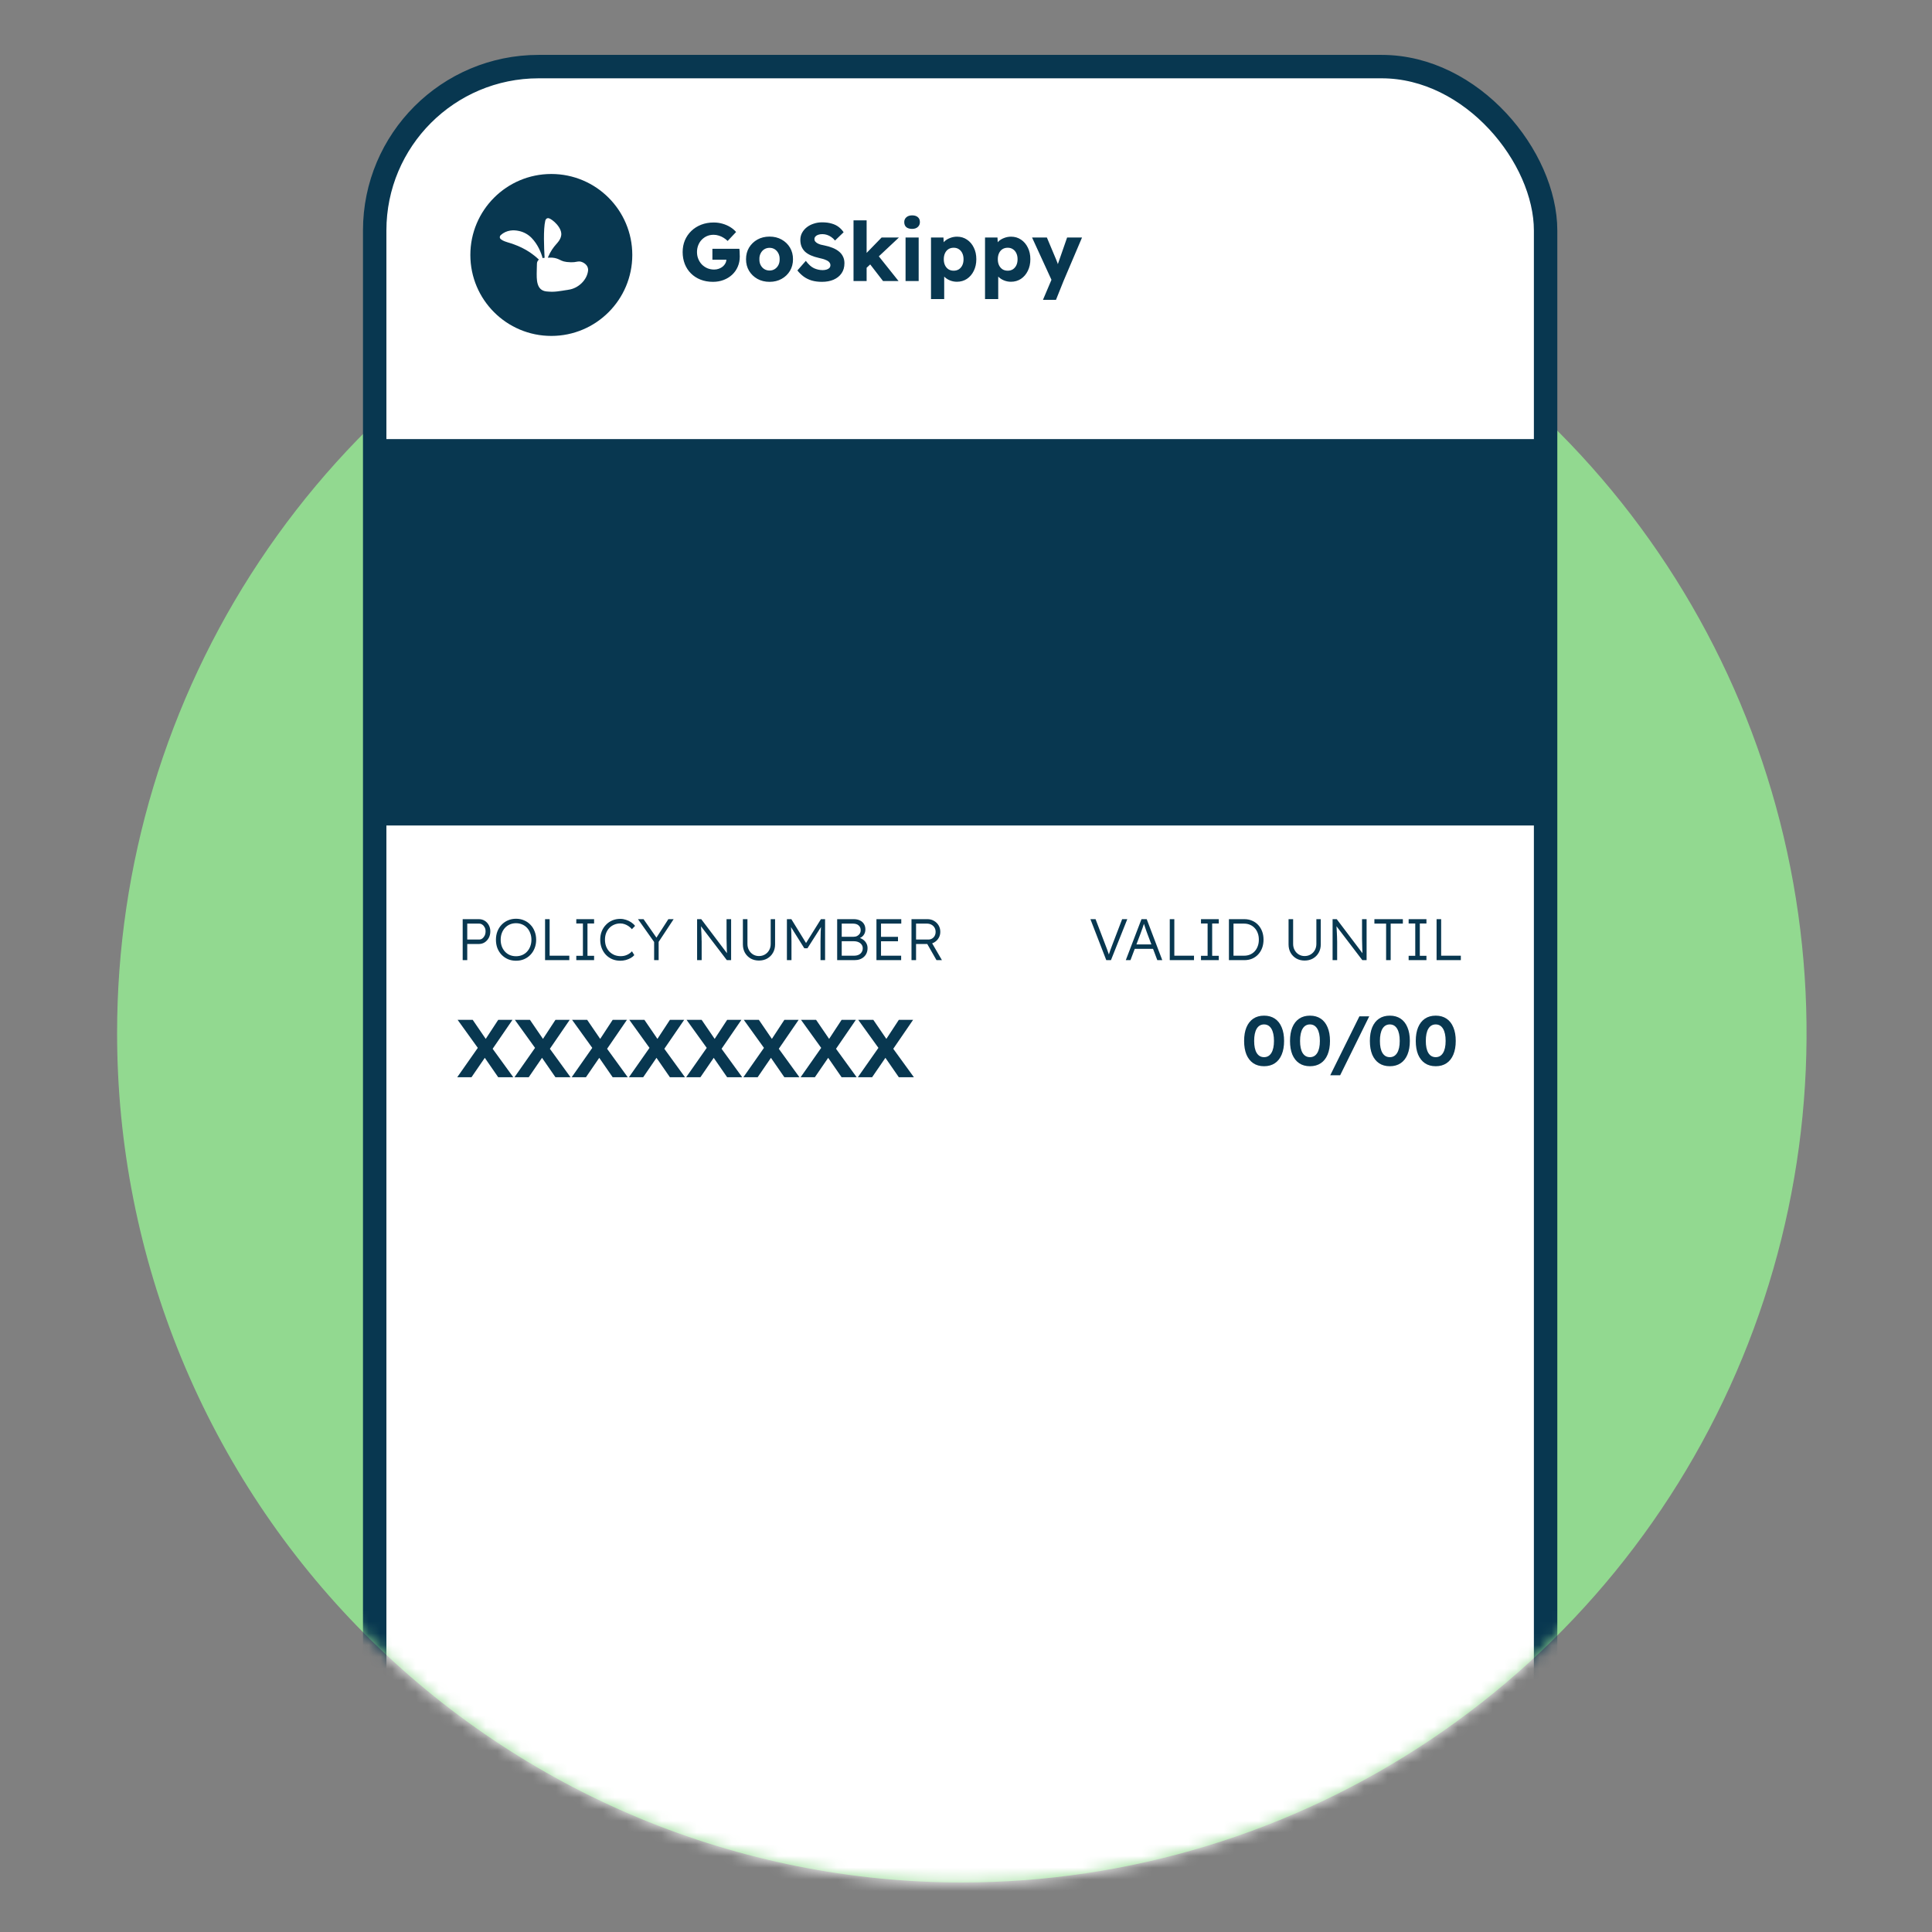 <?xml version="1.0" encoding="UTF-8"?>
<svg xmlns="http://www.w3.org/2000/svg" width="165" height="165" viewBox="0 0 165 165" fill="none">
  <rect x="0" y="0" width="165" height="165" fill="#808080" stroke="none"/>
  <g clip-path="url(#clip0_836_8792)">
    <path d="M10 88.23C10 73.882 14.231 59.857 22.158 47.928C30.086 35.999 41.353 26.701 54.535 21.21C67.718 15.72 82.224 14.283 96.218 17.082C110.213 19.881 123.068 26.79 133.157 36.935C143.246 47.08 150.118 60.006 152.901 74.078C155.685 88.149 154.256 102.735 148.796 115.99C143.335 129.245 134.089 140.575 122.225 148.546C110.361 156.517 96.412 160.771 82.144 160.771C72.67 160.771 63.288 158.895 54.535 155.249C45.782 151.604 37.829 146.261 31.13 139.525C24.431 132.788 19.117 124.791 15.491 115.99C11.866 107.189 10 97.756 10 88.23Z" fill="#92D990"></path>
    <mask id="mask0_836_8792" style="mask-type:alpha" maskUnits="userSpaceOnUse" x="10" y="-17" width="145" height="178">
      <path d="M10 88.23C10 73.882 13.573 56.618 21.5 44.688C29.427 32.759 21.817 -1.821 35 -7.311C48.182 -12.802 105.505 -19.113 119.5 -16.314C133.495 -13.514 127.411 0.543 137.5 10.688C147.589 20.834 150.118 60.006 152.901 74.077C155.685 88.149 154.256 102.735 148.796 115.99C143.335 129.245 134.089 140.574 122.225 148.545C110.361 156.516 96.412 160.771 82.144 160.771C72.67 160.771 63.288 158.895 54.535 155.249C45.782 151.604 37.829 146.26 31.13 139.524C24.431 132.788 19.117 124.791 15.491 115.99C11.866 107.189 10 97.756 10 88.23Z" fill="#92D990"></path>
    </mask>
    <g mask="url(#mask0_836_8792)">
      <rect x="32" y="5.688" width="100" height="167" rx="14" fill="white" stroke="#083750" stroke-width="2"></rect>
      <rect x="33" y="38" width="98" height="32" fill="#083750"></rect>
      <rect x="33" y="38" width="98" height="32" stroke="#083750"></rect>
      <path d="M60.891 24.07C60.499 24.07 60.144 24.007 59.827 23.881C59.51 23.755 59.237 23.578 59.008 23.349C58.779 23.12 58.604 22.852 58.483 22.544C58.362 22.231 58.301 21.893 58.301 21.529C58.301 21.165 58.364 20.831 58.49 20.528C58.621 20.22 58.805 19.952 59.043 19.723C59.281 19.494 59.561 19.317 59.883 19.191C60.21 19.065 60.564 19.002 60.947 19.002C61.218 19.002 61.472 19.037 61.71 19.107C61.953 19.177 62.172 19.273 62.368 19.394C62.564 19.515 62.73 19.655 62.865 19.814L62.144 20.577C62.027 20.465 61.906 20.372 61.78 20.297C61.659 20.222 61.528 20.164 61.388 20.122C61.248 20.075 61.099 20.052 60.94 20.052C60.735 20.052 60.546 20.089 60.373 20.164C60.205 20.239 60.056 20.344 59.925 20.479C59.799 20.61 59.701 20.766 59.631 20.948C59.561 21.125 59.526 21.319 59.526 21.529C59.526 21.739 59.563 21.935 59.638 22.117C59.713 22.299 59.815 22.458 59.946 22.593C60.077 22.724 60.231 22.829 60.408 22.908C60.59 22.983 60.784 23.02 60.989 23.02C61.134 23.02 61.269 22.997 61.395 22.95C61.526 22.903 61.638 22.84 61.731 22.761C61.824 22.682 61.899 22.588 61.955 22.481C62.011 22.369 62.039 22.25 62.039 22.124V21.942L62.193 22.18H60.842V21.249H63.145C63.154 21.3 63.161 21.37 63.166 21.459C63.171 21.548 63.173 21.634 63.173 21.718C63.178 21.802 63.18 21.865 63.18 21.907C63.18 22.224 63.122 22.516 63.005 22.782C62.893 23.043 62.734 23.27 62.529 23.461C62.324 23.652 62.081 23.802 61.801 23.909C61.521 24.016 61.218 24.07 60.891 24.07ZM65.723 24.07C65.335 24.07 64.99 23.986 64.687 23.818C64.388 23.65 64.15 23.421 63.973 23.132C63.8 22.843 63.714 22.511 63.714 22.138C63.714 21.765 63.8 21.433 63.973 21.144C64.15 20.855 64.388 20.626 64.687 20.458C64.99 20.29 65.335 20.206 65.723 20.206C66.11 20.206 66.453 20.29 66.752 20.458C67.055 20.626 67.293 20.855 67.466 21.144C67.638 21.433 67.725 21.765 67.725 22.138C67.725 22.511 67.638 22.843 67.466 23.132C67.293 23.421 67.055 23.65 66.752 23.818C66.453 23.986 66.11 24.07 65.723 24.07ZM65.723 23.104C65.891 23.104 66.04 23.062 66.171 22.978C66.301 22.894 66.404 22.78 66.479 22.635C66.553 22.49 66.588 22.325 66.584 22.138C66.588 21.951 66.553 21.786 66.479 21.641C66.404 21.492 66.301 21.375 66.171 21.291C66.04 21.207 65.891 21.165 65.723 21.165C65.555 21.165 65.403 21.207 65.268 21.291C65.137 21.375 65.034 21.492 64.96 21.641C64.885 21.786 64.85 21.951 64.855 22.138C64.85 22.325 64.885 22.49 64.96 22.635C65.034 22.78 65.137 22.894 65.268 22.978C65.403 23.062 65.555 23.104 65.723 23.104ZM70.2 24.07C69.878 24.07 69.586 24.033 69.325 23.958C69.068 23.879 68.84 23.767 68.639 23.622C68.438 23.473 68.259 23.298 68.1 23.097L68.821 22.278C69.054 22.591 69.288 22.801 69.521 22.908C69.759 23.015 70.004 23.069 70.256 23.069C70.382 23.069 70.496 23.053 70.599 23.02C70.702 22.987 70.781 22.941 70.837 22.88C70.893 22.815 70.921 22.735 70.921 22.642C70.921 22.572 70.902 22.509 70.865 22.453C70.832 22.397 70.786 22.348 70.725 22.306C70.664 22.264 70.592 22.227 70.508 22.194C70.424 22.157 70.335 22.126 70.242 22.103C70.149 22.075 70.053 22.052 69.955 22.033C69.684 21.972 69.449 21.898 69.248 21.809C69.047 21.72 68.879 21.613 68.744 21.487C68.613 21.356 68.515 21.209 68.45 21.046C68.385 20.878 68.352 20.691 68.352 20.486C68.352 20.267 68.401 20.066 68.499 19.884C68.602 19.697 68.737 19.539 68.905 19.408C69.078 19.273 69.276 19.17 69.5 19.1C69.724 19.025 69.957 18.988 70.2 18.988C70.522 18.988 70.797 19.023 71.026 19.093C71.259 19.158 71.458 19.254 71.621 19.38C71.789 19.506 71.931 19.658 72.048 19.835L71.313 20.542C71.215 20.421 71.108 20.32 70.991 20.241C70.879 20.162 70.758 20.101 70.627 20.059C70.501 20.017 70.37 19.996 70.235 19.996C70.095 19.996 69.974 20.015 69.871 20.052C69.773 20.085 69.696 20.134 69.64 20.199C69.584 20.26 69.556 20.334 69.556 20.423C69.556 20.502 69.579 20.57 69.626 20.626C69.673 20.682 69.736 20.733 69.815 20.78C69.894 20.822 69.985 20.859 70.088 20.892C70.191 20.92 70.298 20.943 70.41 20.962C70.667 21.013 70.898 21.081 71.103 21.165C71.313 21.249 71.493 21.352 71.642 21.473C71.796 21.594 71.913 21.739 71.992 21.907C72.076 22.07 72.118 22.262 72.118 22.481C72.118 22.822 72.034 23.111 71.866 23.349C71.703 23.582 71.476 23.762 71.187 23.888C70.902 24.009 70.573 24.07 70.2 24.07ZM73.972 22.908L73.558 22.068L75.294 20.283H76.772L73.972 22.908ZM72.894 24V18.82H74.013V24H72.894ZM75.413 24L74.105 22.306L74.895 21.69L76.737 24H75.413ZM77.338 24V20.283H78.458V24H77.338ZM77.898 19.548C77.688 19.548 77.523 19.499 77.401 19.401C77.285 19.298 77.226 19.154 77.226 18.967C77.226 18.799 77.287 18.661 77.408 18.554C77.53 18.447 77.693 18.393 77.898 18.393C78.108 18.393 78.272 18.444 78.388 18.547C78.505 18.645 78.563 18.785 78.563 18.967C78.563 19.14 78.503 19.28 78.381 19.387C78.265 19.494 78.104 19.548 77.898 19.548ZM79.511 25.54V20.283H80.575L80.617 21.116L80.407 21.053C80.439 20.899 80.519 20.759 80.645 20.633C80.771 20.507 80.929 20.407 81.121 20.332C81.317 20.253 81.522 20.213 81.737 20.213C82.054 20.213 82.336 20.297 82.584 20.465C82.831 20.628 83.025 20.855 83.165 21.144C83.309 21.429 83.382 21.76 83.382 22.138C83.382 22.511 83.309 22.843 83.165 23.132C83.025 23.421 82.829 23.65 82.577 23.818C82.329 23.981 82.045 24.063 81.723 24.063C81.513 24.063 81.312 24.023 81.121 23.944C80.929 23.865 80.768 23.757 80.638 23.622C80.507 23.487 80.421 23.34 80.379 23.181L80.638 23.083V25.54H79.511ZM81.45 23.118C81.618 23.118 81.765 23.078 81.891 22.999C82.017 22.915 82.115 22.801 82.185 22.656C82.255 22.511 82.29 22.339 82.29 22.138C82.29 21.942 82.255 21.772 82.185 21.627C82.115 21.478 82.017 21.363 81.891 21.284C81.769 21.2 81.622 21.158 81.45 21.158C81.277 21.158 81.128 21.198 81.002 21.277C80.876 21.356 80.778 21.471 80.708 21.62C80.638 21.769 80.603 21.942 80.603 22.138C80.603 22.339 80.638 22.511 80.708 22.656C80.778 22.801 80.876 22.915 81.002 22.999C81.128 23.078 81.277 23.118 81.45 23.118ZM84.125 25.54V20.283H85.189L85.231 21.116L85.021 21.053C85.054 20.899 85.133 20.759 85.259 20.633C85.385 20.507 85.544 20.407 85.735 20.332C85.931 20.253 86.136 20.213 86.351 20.213C86.668 20.213 86.951 20.297 87.198 20.465C87.445 20.628 87.639 20.855 87.779 21.144C87.924 21.429 87.996 21.76 87.996 22.138C87.996 22.511 87.924 22.843 87.779 23.132C87.639 23.421 87.443 23.65 87.191 23.818C86.944 23.981 86.659 24.063 86.337 24.063C86.127 24.063 85.926 24.023 85.735 23.944C85.544 23.865 85.383 23.757 85.252 23.622C85.121 23.487 85.035 23.34 84.993 23.181L85.252 23.083V25.54H84.125ZM86.064 23.118C86.232 23.118 86.379 23.078 86.505 22.999C86.631 22.915 86.729 22.801 86.799 22.656C86.869 22.511 86.904 22.339 86.904 22.138C86.904 21.942 86.869 21.772 86.799 21.627C86.729 21.478 86.631 21.363 86.505 21.284C86.384 21.2 86.237 21.158 86.064 21.158C85.891 21.158 85.742 21.198 85.616 21.277C85.49 21.356 85.392 21.471 85.322 21.62C85.252 21.769 85.217 21.942 85.217 22.138C85.217 22.339 85.252 22.511 85.322 22.656C85.392 22.801 85.49 22.915 85.616 22.999C85.742 23.078 85.891 23.118 86.064 23.118ZM89.072 25.61L89.918 23.615L89.933 24.189L88.141 20.283H89.407L90.192 22.152C90.234 22.245 90.273 22.346 90.311 22.453C90.348 22.56 90.376 22.663 90.394 22.761L90.24 22.852C90.269 22.782 90.299 22.696 90.332 22.593C90.369 22.486 90.409 22.371 90.451 22.25L91.136 20.283H92.41L90.829 24L90.184 25.61H89.072Z" fill="#083750"></path>
      <path d="M39.515 82V78.5H40.9C41.083 78.5 41.248 78.545 41.395 78.635C41.542 78.725 41.658 78.85 41.745 79.01C41.832 79.167 41.875 79.343 41.875 79.54C41.875 79.747 41.832 79.932 41.745 80.095C41.658 80.255 41.542 80.383 41.395 80.48C41.248 80.573 41.083 80.62 40.9 80.62H39.905V82H39.515ZM39.905 80.24H40.92C41.023 80.24 41.115 80.21 41.195 80.15C41.278 80.087 41.345 80.003 41.395 79.9C41.445 79.793 41.47 79.672 41.47 79.535C41.47 79.412 41.445 79.302 41.395 79.205C41.345 79.105 41.278 79.027 41.195 78.97C41.115 78.91 41.023 78.88 40.92 78.88H39.905V80.24ZM44.07 82.05C43.824 82.05 43.595 82.007 43.385 81.92C43.179 81.83 42.997 81.705 42.84 81.545C42.687 81.385 42.567 81.197 42.48 80.98C42.397 80.76 42.355 80.52 42.355 80.26C42.355 80 42.397 79.762 42.48 79.545C42.567 79.325 42.687 79.135 42.84 78.975C42.997 78.812 43.179 78.687 43.385 78.6C43.595 78.51 43.824 78.465 44.07 78.465C44.32 78.465 44.549 78.51 44.755 78.6C44.965 78.687 45.147 78.812 45.3 78.975C45.457 79.135 45.577 79.325 45.66 79.545C45.747 79.762 45.79 80 45.79 80.26C45.79 80.517 45.747 80.755 45.66 80.975C45.577 81.192 45.457 81.382 45.3 81.545C45.147 81.705 44.965 81.83 44.755 81.92C44.549 82.007 44.32 82.05 44.07 82.05ZM44.07 81.665C44.26 81.665 44.435 81.632 44.595 81.565C44.759 81.495 44.899 81.397 45.015 81.27C45.132 81.143 45.222 80.995 45.285 80.825C45.352 80.652 45.385 80.463 45.385 80.26C45.385 80.053 45.352 79.865 45.285 79.695C45.222 79.522 45.132 79.372 45.015 79.245C44.899 79.118 44.759 79.02 44.595 78.95C44.435 78.88 44.26 78.845 44.07 78.845C43.88 78.845 43.704 78.88 43.54 78.95C43.38 79.02 43.242 79.118 43.125 79.245C43.009 79.372 42.919 79.522 42.855 79.695C42.792 79.865 42.76 80.053 42.76 80.26C42.76 80.463 42.792 80.652 42.855 80.825C42.919 80.995 43.009 81.143 43.125 81.27C43.242 81.397 43.38 81.495 43.54 81.565C43.704 81.632 43.88 81.665 44.07 81.665ZM46.551 82V78.5H46.941V81.62H48.621V82H46.551ZM49.218 82V81.63H49.783V78.87H49.218V78.5H50.738V78.87H50.173V81.63H50.738V82H49.218ZM52.982 82.05C52.732 82.05 52.502 82.007 52.292 81.92C52.082 81.83 51.9 81.705 51.747 81.545C51.593 81.382 51.473 81.19 51.387 80.97C51.303 80.75 51.262 80.51 51.262 80.25C51.262 79.993 51.303 79.758 51.387 79.545C51.473 79.328 51.595 79.14 51.752 78.98C51.908 78.817 52.09 78.692 52.297 78.605C52.503 78.518 52.73 78.475 52.977 78.475C53.14 78.475 53.302 78.502 53.462 78.555C53.622 78.605 53.768 78.675 53.902 78.765C54.038 78.855 54.15 78.958 54.237 79.075L53.967 79.355C53.883 79.255 53.787 79.168 53.677 79.095C53.57 79.022 53.457 78.965 53.337 78.925C53.217 78.885 53.097 78.865 52.977 78.865C52.79 78.865 52.615 78.9 52.452 78.97C52.292 79.037 52.153 79.132 52.037 79.255C51.92 79.378 51.828 79.525 51.762 79.695C51.698 79.865 51.667 80.05 51.667 80.25C51.667 80.457 51.698 80.647 51.762 80.82C51.828 80.993 51.922 81.143 52.042 81.27C52.165 81.393 52.308 81.49 52.472 81.56C52.638 81.627 52.823 81.66 53.027 81.66C53.147 81.66 53.267 81.643 53.387 81.61C53.507 81.573 53.617 81.523 53.717 81.46C53.817 81.397 53.902 81.325 53.972 81.245L54.172 81.57C54.095 81.663 53.992 81.747 53.862 81.82C53.735 81.89 53.595 81.947 53.442 81.99C53.288 82.03 53.135 82.05 52.982 82.05ZM55.865 82V80.255L55.901 80.5L54.486 78.5H54.961L56.12 80.16L56.016 80.15L57.081 78.5H57.531L56.175 80.555L56.251 80.215V82H55.865ZM59.535 82V78.5H59.889L62.179 81.53L62.109 81.62C62.099 81.567 62.091 81.487 62.084 81.38C62.081 81.273 62.076 81.153 62.069 81.02C62.066 80.883 62.063 80.742 62.059 80.595C62.056 80.448 62.053 80.305 62.05 80.165C62.05 80.025 62.05 79.898 62.05 79.785V78.5H62.44V82H62.075L59.794 79.01L59.855 78.905C59.864 79.038 59.873 79.17 59.88 79.3C59.889 79.43 59.896 79.555 59.9 79.675C59.906 79.795 59.911 79.905 59.914 80.005C59.918 80.105 59.919 80.19 59.919 80.26C59.923 80.33 59.925 80.38 59.925 80.41V82H59.535ZM64.815 82.035C64.552 82.035 64.317 81.977 64.11 81.86C63.903 81.74 63.74 81.577 63.62 81.37C63.503 81.16 63.445 80.923 63.445 80.66V78.5H63.835V80.615C63.835 80.812 63.878 80.988 63.965 81.145C64.052 81.302 64.168 81.425 64.315 81.515C64.465 81.605 64.632 81.65 64.815 81.65C65.008 81.65 65.18 81.605 65.33 81.515C65.483 81.425 65.603 81.302 65.69 81.145C65.777 80.988 65.82 80.812 65.82 80.615V78.5H66.195V80.66C66.195 80.923 66.135 81.16 66.015 81.37C65.898 81.577 65.735 81.74 65.525 81.86C65.318 81.977 65.082 82.035 64.815 82.035ZM67.205 82V78.5H67.585L68.93 80.685L68.75 80.68L70.11 78.5H70.465V82H70.075V80.4C70.075 80.1 70.08 79.83 70.09 79.59C70.1 79.35 70.119 79.112 70.145 78.875L70.215 79.015L68.96 80.985H68.69L67.47 79.04L67.525 78.875C67.552 79.098 67.57 79.328 67.58 79.565C67.59 79.798 67.595 80.077 67.595 80.4V82H67.205ZM71.497 82V78.5H72.917C73.121 78.5 73.296 78.537 73.442 78.61C73.592 78.68 73.707 78.782 73.787 78.915C73.867 79.045 73.907 79.2 73.907 79.38C73.907 79.573 73.852 79.74 73.742 79.88C73.632 80.017 73.482 80.112 73.292 80.165L73.282 80.07C73.446 80.1 73.587 80.158 73.707 80.245C73.827 80.328 73.921 80.432 73.987 80.555C74.057 80.678 74.092 80.817 74.092 80.97C74.092 81.127 74.066 81.268 74.012 81.395C73.959 81.522 73.882 81.63 73.782 81.72C73.686 81.81 73.567 81.88 73.427 81.93C73.291 81.977 73.137 82 72.967 82H71.497ZM71.887 81.62H72.937C73.087 81.62 73.217 81.595 73.327 81.545C73.441 81.492 73.527 81.417 73.587 81.32C73.651 81.223 73.682 81.112 73.682 80.985C73.682 80.865 73.649 80.76 73.582 80.67C73.519 80.58 73.429 80.51 73.312 80.46C73.199 80.41 73.066 80.385 72.912 80.385H71.887V81.62ZM71.887 80.005H72.887C73.007 80.005 73.114 79.982 73.207 79.935C73.301 79.885 73.374 79.818 73.427 79.735C73.481 79.648 73.507 79.552 73.507 79.445C73.507 79.275 73.449 79.138 73.332 79.035C73.219 78.932 73.059 78.88 72.852 78.88H71.887V80.005ZM74.852 82V78.5H76.972V78.88H75.242V81.62H76.962V82H74.852ZM75.032 80.39V80.01H76.692V80.39H75.032ZM77.845 82V78.5H79.215C79.418 78.5 79.602 78.548 79.765 78.645C79.932 78.738 80.063 78.867 80.16 79.03C80.257 79.193 80.305 79.378 80.305 79.585C80.305 79.778 80.258 79.953 80.165 80.11C80.072 80.267 79.945 80.392 79.785 80.485C79.625 80.575 79.445 80.62 79.245 80.62H78.235V82H77.845ZM79.98 82L79.1 80.46L79.475 80.33L80.445 82H79.98ZM78.235 80.24H79.28C79.403 80.24 79.512 80.212 79.605 80.155C79.698 80.098 79.772 80.022 79.825 79.925C79.878 79.825 79.905 79.712 79.905 79.585C79.905 79.448 79.873 79.327 79.81 79.22C79.747 79.113 79.658 79.03 79.545 78.97C79.435 78.91 79.308 78.88 79.165 78.88H78.235V80.24Z" fill="#083750"></path>
      <path d="M94.48 82L93.125 78.5H93.565L94.435 80.78C94.475 80.883 94.51 80.975 94.54 81.055C94.57 81.135 94.597 81.212 94.62 81.285C94.647 81.355 94.672 81.425 94.695 81.495C94.718 81.565 94.743 81.642 94.77 81.725L94.64 81.73C94.673 81.617 94.705 81.512 94.735 81.415C94.768 81.318 94.802 81.22 94.835 81.12C94.872 81.017 94.917 80.897 94.97 80.76L95.835 78.5H96.275L94.88 82H94.48ZM96.147 82L97.487 78.5H97.933L99.263 82H98.838L97.983 79.73C97.959 79.667 97.933 79.593 97.903 79.51C97.876 79.423 97.846 79.335 97.812 79.245C97.782 79.152 97.752 79.062 97.722 78.975C97.696 78.888 97.671 78.812 97.647 78.745H97.748C97.721 78.828 97.692 78.913 97.662 79C97.636 79.083 97.608 79.168 97.578 79.255C97.547 79.338 97.517 79.422 97.487 79.505C97.457 79.588 97.427 79.672 97.397 79.755L96.547 82H96.147ZM96.718 81.035L96.862 80.655H98.517L98.677 81.035H96.718ZM99.902 82V78.5H100.292V81.62H101.972V82H99.902ZM102.569 82V81.63H103.134V78.87H102.569V78.5H104.089V78.87H103.524V81.63H104.089V82H102.569ZM104.955 82V78.5H106.275C106.515 78.5 106.734 78.543 106.93 78.63C107.13 78.713 107.304 78.833 107.45 78.99C107.597 79.147 107.71 79.332 107.79 79.545C107.87 79.758 107.91 79.993 107.91 80.25C107.91 80.507 107.87 80.743 107.79 80.96C107.71 81.173 107.597 81.358 107.45 81.515C107.307 81.668 107.135 81.788 106.935 81.875C106.735 81.958 106.515 82 106.275 82H104.955ZM105.345 81.69L105.3 81.62H106.25C106.434 81.62 106.602 81.588 106.755 81.525C106.912 81.458 107.045 81.365 107.155 81.245C107.269 81.122 107.355 80.977 107.415 80.81C107.479 80.643 107.51 80.457 107.51 80.25C107.51 80.043 107.479 79.857 107.415 79.69C107.355 79.523 107.269 79.38 107.155 79.26C107.042 79.137 106.909 79.043 106.755 78.98C106.602 78.913 106.434 78.88 106.25 78.88H105.285L105.345 78.82V81.69ZM111.418 82.035C111.154 82.035 110.919 81.977 110.713 81.86C110.506 81.74 110.343 81.577 110.223 81.37C110.106 81.16 110.048 80.923 110.048 80.66V78.5H110.438V80.615C110.438 80.812 110.481 80.988 110.568 81.145C110.654 81.302 110.771 81.425 110.918 81.515C111.068 81.605 111.234 81.65 111.418 81.65C111.611 81.65 111.783 81.605 111.933 81.515C112.086 81.425 112.206 81.302 112.293 81.145C112.379 80.988 112.423 80.812 112.423 80.615V78.5H112.798V80.66C112.798 80.923 112.738 81.16 112.618 81.37C112.501 81.577 112.338 81.74 112.128 81.86C111.921 81.977 111.684 82.035 111.418 82.035ZM113.808 82V78.5H114.163L116.453 81.53L116.383 81.62C116.373 81.567 116.365 81.487 116.358 81.38C116.355 81.273 116.35 81.153 116.343 81.02C116.34 80.883 116.336 80.742 116.333 80.595C116.33 80.448 116.326 80.305 116.323 80.165C116.323 80.025 116.323 79.898 116.323 79.785V78.5H116.713V82H116.348L114.068 79.01L114.128 78.905C114.138 79.038 114.146 79.17 114.153 79.3C114.163 79.43 114.17 79.555 114.173 79.675C114.18 79.795 114.185 79.905 114.188 80.005C114.191 80.105 114.193 80.19 114.193 80.26C114.196 80.33 114.198 80.38 114.198 80.41V82H113.808ZM118.379 82V78.88H117.379V78.5H119.809V78.88H118.769V82H118.379ZM120.303 82V81.63H120.868V78.87H120.303V78.5H121.823V78.87H121.258V81.63H121.823V82H120.303ZM122.69 82V78.5H123.08V81.62H124.76V82H122.69Z" fill="#083750"></path>
      <path d="M107.956 91.06C107.596 91.06 107.288 90.974 107.032 90.802C106.78 90.63 106.586 90.384 106.45 90.064C106.318 89.74 106.252 89.352 106.252 88.9C106.252 88.448 106.318 88.062 106.45 87.742C106.586 87.418 106.78 87.17 107.032 86.998C107.288 86.826 107.596 86.74 107.956 86.74C108.316 86.74 108.624 86.826 108.88 86.998C109.136 87.17 109.33 87.418 109.462 87.742C109.598 88.062 109.666 88.448 109.666 88.9C109.666 89.352 109.598 89.74 109.462 90.064C109.33 90.384 109.136 90.63 108.88 90.802C108.624 90.974 108.316 91.06 107.956 91.06ZM107.956 90.286C108.224 90.286 108.432 90.166 108.58 89.926C108.728 89.686 108.802 89.344 108.802 88.9C108.802 88.448 108.728 88.1 108.58 87.856C108.432 87.612 108.224 87.49 107.956 87.49C107.684 87.49 107.474 87.612 107.326 87.856C107.182 88.1 107.11 88.448 107.11 88.9C107.11 89.344 107.182 89.686 107.326 89.926C107.474 90.166 107.684 90.286 107.956 90.286ZM111.876 91.06C111.516 91.06 111.208 90.974 110.952 90.802C110.7 90.63 110.506 90.384 110.37 90.064C110.238 89.74 110.172 89.352 110.172 88.9C110.172 88.448 110.238 88.062 110.37 87.742C110.506 87.418 110.7 87.17 110.952 86.998C111.208 86.826 111.516 86.74 111.876 86.74C112.236 86.74 112.544 86.826 112.8 86.998C113.056 87.17 113.25 87.418 113.382 87.742C113.518 88.062 113.586 88.448 113.586 88.9C113.586 89.352 113.518 89.74 113.382 90.064C113.25 90.384 113.056 90.63 112.8 90.802C112.544 90.974 112.236 91.06 111.876 91.06ZM111.876 90.286C112.144 90.286 112.352 90.166 112.5 89.926C112.648 89.686 112.722 89.344 112.722 88.9C112.722 88.448 112.648 88.1 112.5 87.856C112.352 87.612 112.144 87.49 111.876 87.49C111.604 87.49 111.394 87.612 111.246 87.856C111.102 88.1 111.03 88.448 111.03 88.9C111.03 89.344 111.102 89.686 111.246 89.926C111.394 90.166 111.604 90.286 111.876 90.286ZM113.607 91.834L116.097 86.8H116.937L114.453 91.834H113.607ZM118.696 91.06C118.336 91.06 118.028 90.974 117.772 90.802C117.52 90.63 117.326 90.384 117.19 90.064C117.058 89.74 116.992 89.352 116.992 88.9C116.992 88.448 117.058 88.062 117.19 87.742C117.326 87.418 117.52 87.17 117.772 86.998C118.028 86.826 118.336 86.74 118.696 86.74C119.056 86.74 119.364 86.826 119.62 86.998C119.876 87.17 120.07 87.418 120.202 87.742C120.338 88.062 120.406 88.448 120.406 88.9C120.406 89.352 120.338 89.74 120.202 90.064C120.07 90.384 119.876 90.63 119.62 90.802C119.364 90.974 119.056 91.06 118.696 91.06ZM118.696 90.286C118.964 90.286 119.172 90.166 119.32 89.926C119.468 89.686 119.542 89.344 119.542 88.9C119.542 88.448 119.468 88.1 119.32 87.856C119.172 87.612 118.964 87.49 118.696 87.49C118.424 87.49 118.214 87.612 118.066 87.856C117.922 88.1 117.85 88.448 117.85 88.9C117.85 89.344 117.922 89.686 118.066 89.926C118.214 90.166 118.424 90.286 118.696 90.286ZM122.616 91.06C122.256 91.06 121.948 90.974 121.692 90.802C121.44 90.63 121.246 90.384 121.11 90.064C120.978 89.74 120.912 89.352 120.912 88.9C120.912 88.448 120.978 88.062 121.11 87.742C121.246 87.418 121.44 87.17 121.692 86.998C121.948 86.826 122.256 86.74 122.616 86.74C122.976 86.74 123.284 86.826 123.54 86.998C123.796 87.17 123.99 87.418 124.122 87.742C124.258 88.062 124.326 88.448 124.326 88.9C124.326 89.352 124.258 89.74 124.122 90.064C123.99 90.384 123.796 90.63 123.54 90.802C123.284 90.974 122.976 91.06 122.616 91.06ZM122.616 90.286C122.884 90.286 123.092 90.166 123.24 89.926C123.388 89.686 123.462 89.344 123.462 88.9C123.462 88.448 123.388 88.1 123.24 87.856C123.092 87.612 122.884 87.49 122.616 87.49C122.344 87.49 122.134 87.612 121.986 87.856C121.842 88.1 121.77 88.448 121.77 88.9C121.77 89.344 121.842 89.686 121.986 89.926C122.134 90.166 122.344 90.286 122.616 90.286Z" fill="#083750"></path>
      <path d="M42.549 92L41.03 89.802L39.084 87.1H40.372L41.856 89.27L43.837 92H42.549ZM39.049 92L40.918 89.333L41.716 89.886L40.267 92H39.049ZM41.968 89.725L41.177 89.193L42.549 87.1H43.767L41.968 89.725ZM47.437 92L45.918 89.802L43.972 87.1H45.26L46.744 89.27L48.725 92H47.437ZM43.937 92L45.806 89.333L46.604 89.886L45.155 92H43.937ZM46.856 89.725L46.065 89.193L47.437 87.1H48.655L46.856 89.725ZM52.324 92L50.805 89.802L48.859 87.1H50.147L51.631 89.27L53.612 92H52.324ZM48.824 92L50.693 89.333L51.491 89.886L50.042 92H48.824ZM51.743 89.725L50.952 89.193L52.324 87.1H53.542L51.743 89.725ZM57.212 92L55.693 89.802L53.747 87.1H55.035L56.519 89.27L58.5 92H57.212ZM53.712 92L55.581 89.333L56.379 89.886L54.93 92H53.712ZM56.631 89.725L55.84 89.193L57.212 87.1H58.43L56.631 89.725ZM62.1 92L60.581 89.802L58.635 87.1H59.923L61.407 89.27L63.388 92H62.1ZM58.6 92L60.469 89.333L61.267 89.886L59.818 92H58.6ZM61.519 89.725L60.728 89.193L62.1 87.1H63.318L61.519 89.725ZM66.987 92L65.469 89.802L63.523 87.1H64.811L66.294 89.27L68.275 92H66.987ZM63.487 92L65.356 89.333L66.154 89.886L64.706 92H63.487ZM66.406 89.725L65.615 89.193L66.987 87.1H68.206L66.406 89.725ZM71.875 92L70.356 89.802L68.41 87.1H69.698L71.182 89.27L73.163 92H71.875ZM68.375 92L70.244 89.333L71.042 89.886L69.593 92H68.375ZM71.294 89.725L70.503 89.193L71.875 87.1H73.093L71.294 89.725ZM76.763 92L75.244 89.802L73.298 87.1H74.586L76.07 89.27L78.051 92H76.763ZM73.263 92L75.132 89.333L75.93 89.886L74.481 92H73.263ZM76.182 89.725L75.391 89.193L76.763 87.1H77.981L76.182 89.725ZM42.549 92L41.03 89.802L39.084 87.1H40.372L41.856 89.27L43.837 92H42.549ZM39.049 92L40.918 89.333L41.716 89.886L40.267 92H39.049ZM41.968 89.725L41.177 89.193L42.549 87.1H43.767L41.968 89.725ZM47.437 92L45.918 89.802L43.972 87.1H45.26L46.744 89.27L48.725 92H47.437ZM43.937 92L45.806 89.333L46.604 89.886L45.155 92H43.937ZM46.856 89.725L46.065 89.193L47.437 87.1H48.655L46.856 89.725ZM52.324 92L50.805 89.802L48.859 87.1H50.147L51.631 89.27L53.612 92H52.324ZM48.824 92L50.693 89.333L51.491 89.886L50.042 92H48.824ZM51.743 89.725L50.952 89.193L52.324 87.1H53.542L51.743 89.725ZM57.212 92L55.693 89.802L53.747 87.1H55.035L56.519 89.27L58.5 92H57.212ZM53.712 92L55.581 89.333L56.379 89.886L54.93 92H53.712ZM56.631 89.725L55.84 89.193L57.212 87.1H58.43L56.631 89.725Z" fill="#083750"></path>
      <circle cx="47.085" cy="21.774" r="6.915" fill="#083750"></circle>
      <path d="M49.755 22.399C49.542 22.3 49.405 22.328 49.238 22.356C49.116 22.385 48.979 22.399 48.765 22.399C48.187 22.385 48.004 22.286 47.806 22.187C47.653 22.116 47.486 22.031 47.151 22.003C47.014 22.003 46.907 22.003 46.785 22.003C47.288 20.828 47.745 20.814 47.912 20.192C48.11 19.485 47.136 18.692 46.861 18.636C46.633 18.593 46.572 18.834 46.572 18.834C46.389 19.598 46.465 21.182 46.511 22.017C46.45 22.017 46.389 22.031 46.343 22.045C46.206 21.55 45.932 20.871 45.399 20.319C45.11 20.022 44.729 19.81 44.318 19.725C43.876 19.626 43.267 19.626 42.764 20.079C42.672 20.164 42.657 20.305 42.733 20.39C42.809 20.475 42.992 20.588 43.327 20.687C44.043 20.899 45.064 21.253 46.024 22.172C45.917 22.257 45.856 22.385 45.856 22.526L45.841 23.12C45.825 23.87 45.795 24.79 46.663 24.889C46.831 24.903 46.983 24.917 47.136 24.917C47.455 24.917 47.714 24.874 48.004 24.832C48.141 24.804 48.293 24.79 48.461 24.761L48.537 24.747C49.405 24.634 50.167 23.884 50.228 23.064C50.228 22.781 50.075 22.554 49.755 22.399Z" fill="white"></path>
    </g>
  </g>
  <defs>
    <clipPath id="clip0_836_8792">
      <rect width="165" height="165" fill="white"></rect>
    </clipPath>
  </defs>
</svg>
